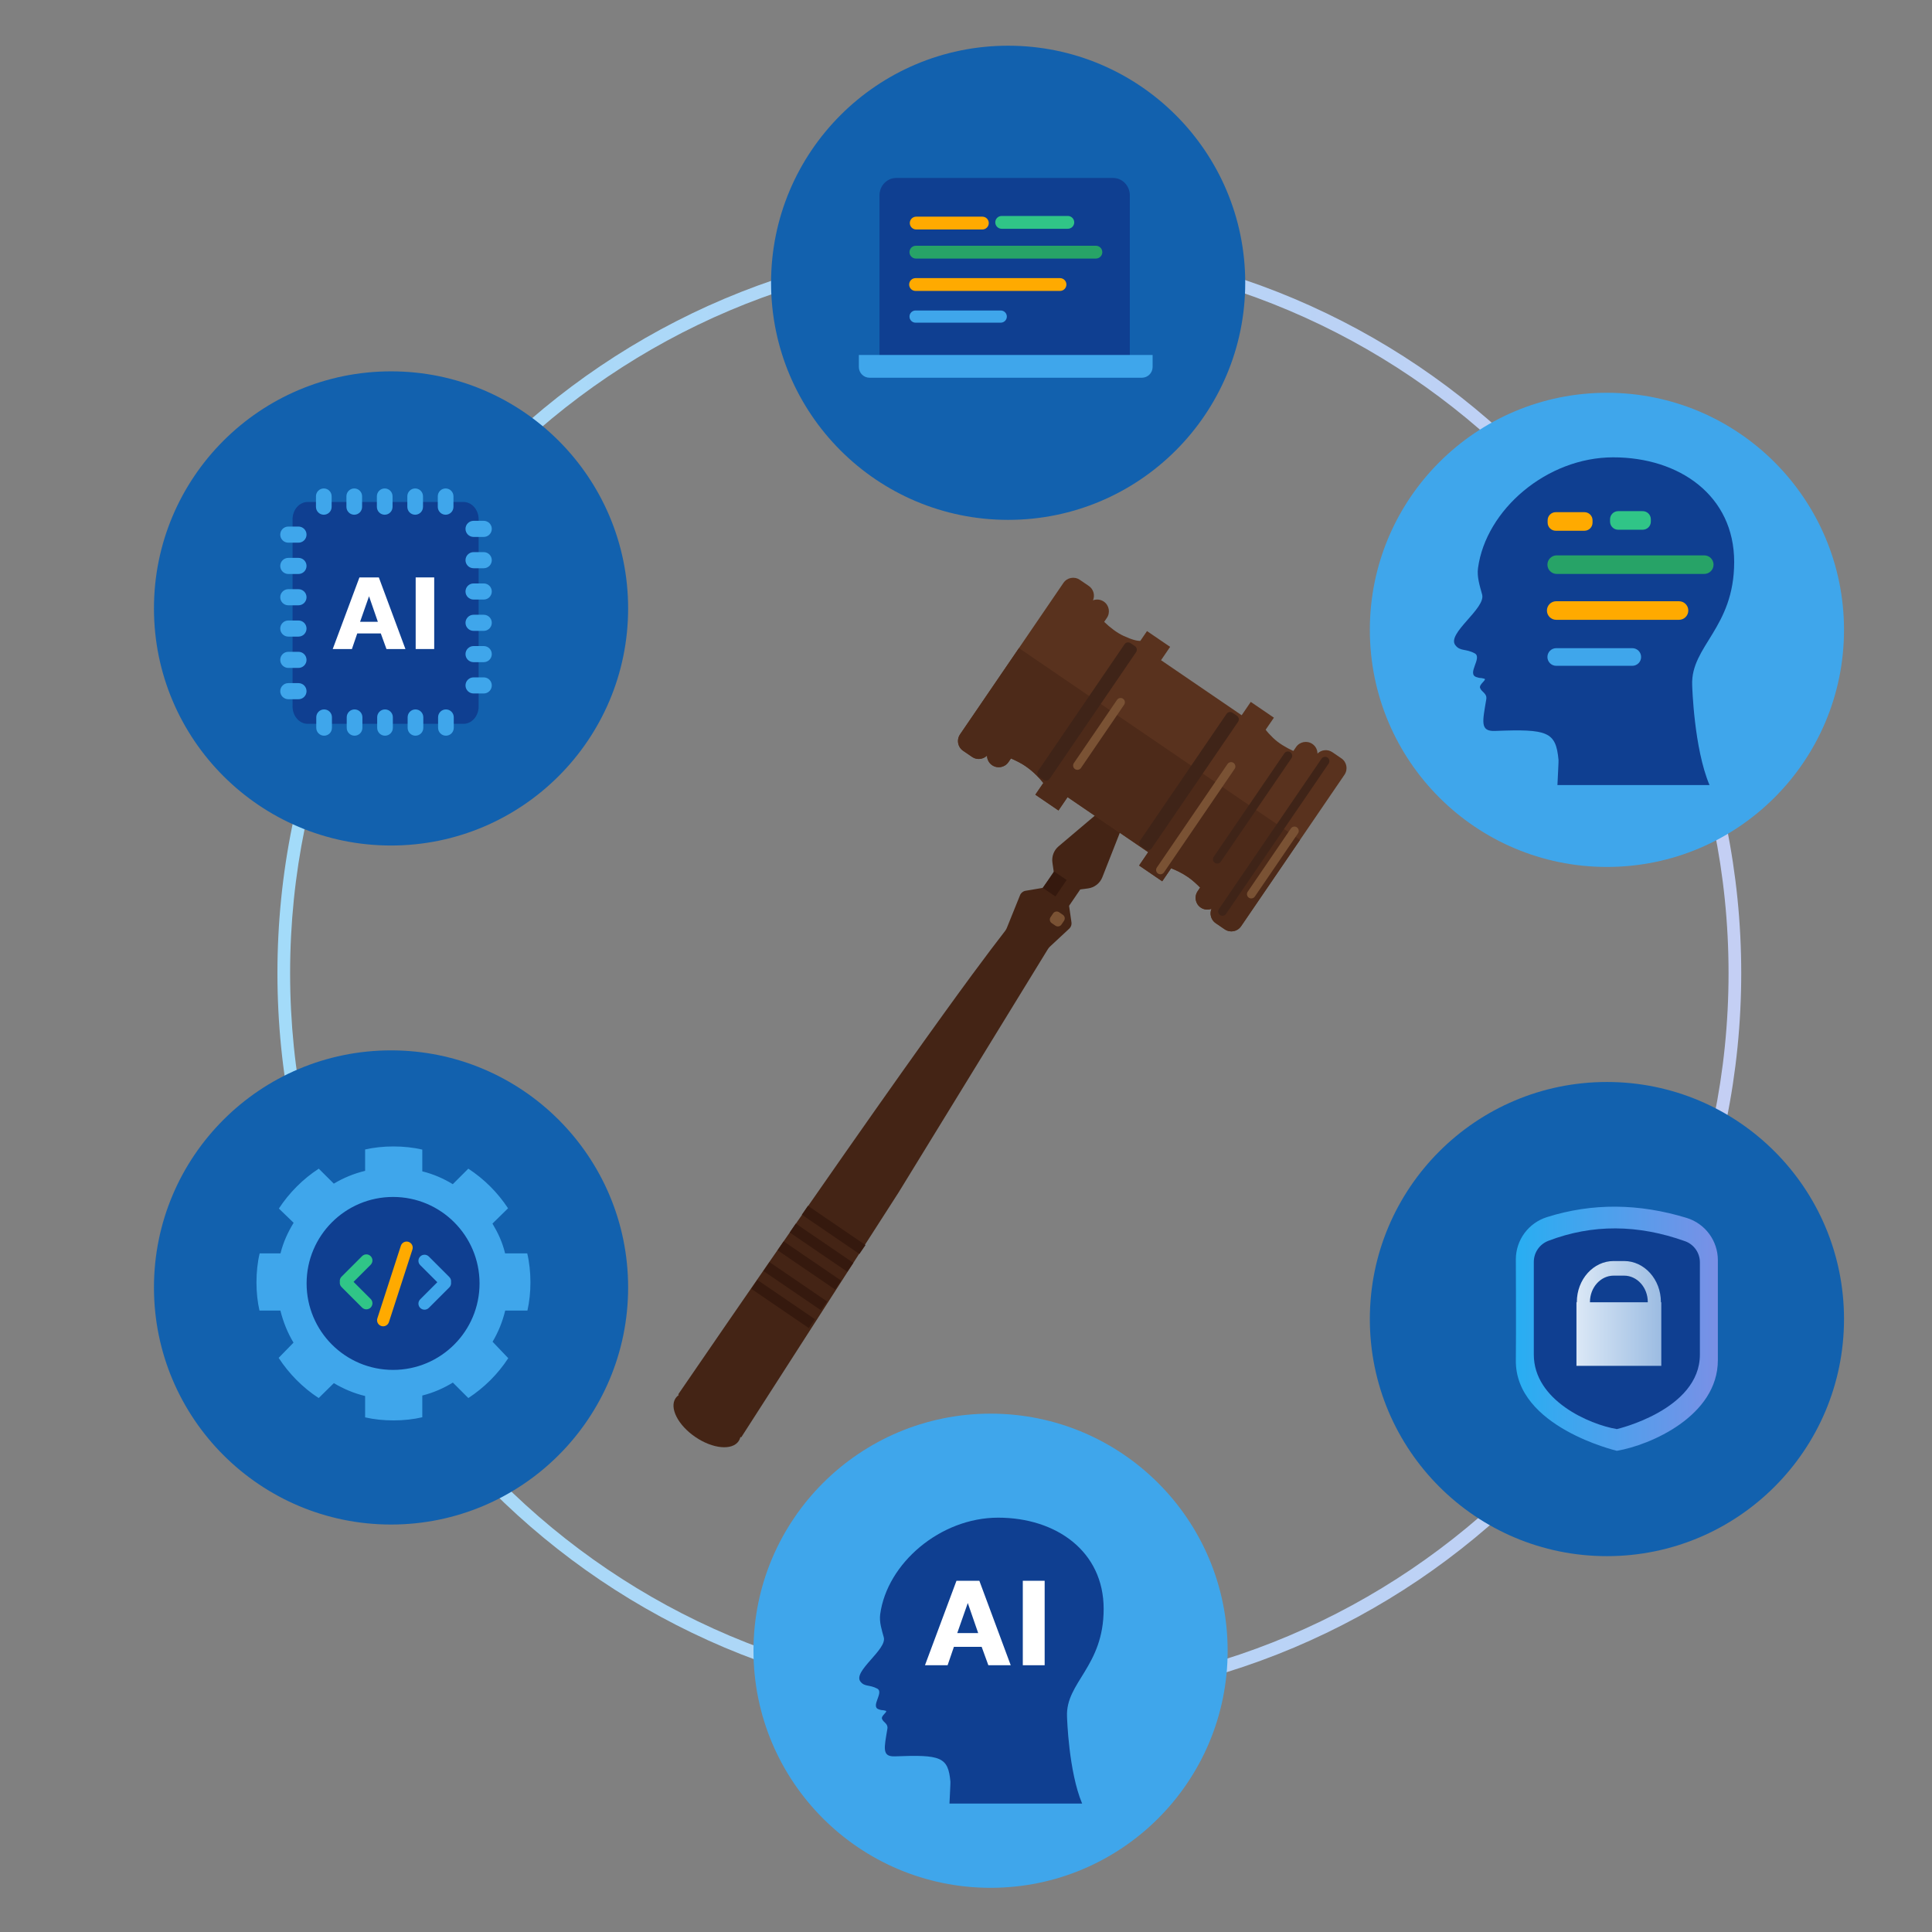 <?xml version="1.0" encoding="UTF-8" standalone="no"?>
<!DOCTYPE svg PUBLIC "-//W3C//DTD SVG 1.1//EN" "http://www.w3.org/Graphics/SVG/1.1/DTD/svg11.dtd">
<svg width="100%" height="100%" viewBox="0 0 1080 1080" version="1.1" xmlns="http://www.w3.org/2000/svg" xmlns:xlink="http://www.w3.org/1999/xlink" xml:space="preserve" xmlns:serif="http://www.serif.com/" style="fill-rule:evenodd;clip-rule:evenodd;stroke-linejoin:round;stroke-miterlimit:2;">
    <rect x="0" y="0" width="1080" height="1080" fill="#808080" stroke="none"/>
    <g transform="matrix(0.276,0,0,0.276,6.439,-11.575)">
        <path d="M2020.96,3495.25C1920.39,3495.25 1819.88,3485.11 1722.22,3465.13C1627.03,3445.65 1533.41,3416.59 1443.94,3378.75C1356.1,3341.59 1271.38,3295.61 1192.13,3242.07C1113.64,3189.04 1039.83,3128.14 972.751,3061.06C905.674,2993.99 844.775,2920.18 791.747,2841.69C738.208,2762.44 692.223,2677.72 655.069,2589.88C617.228,2500.41 588.165,2406.78 568.688,2311.6C548.704,2213.94 538.571,2113.43 538.571,2012.86C538.571,1912.29 548.704,1811.78 568.688,1714.12C588.165,1618.94 617.228,1525.31 655.069,1435.85C692.223,1348.01 738.208,1263.29 791.747,1184.04C844.775,1105.54 905.674,1031.73 972.751,964.656C1039.83,897.578 1113.64,836.68 1192.13,783.652C1271.38,730.112 1356.1,684.128 1443.94,646.974C1533.41,609.133 1627.03,580.07 1722.22,560.593C1819.88,540.609 1920.39,530.476 2020.96,530.476C2121.53,530.476 2222.03,540.609 2319.69,560.593C2414.88,580.07 2508.5,609.133 2597.97,646.974C2685.81,684.128 2770.53,730.112 2849.78,783.652C2928.27,836.68 3002.08,897.578 3069.16,964.656C3136.24,1031.73 3197.14,1105.54 3250.17,1184.04C3303.7,1263.29 3349.69,1348.01 3386.84,1435.85C3424.68,1525.31 3453.75,1618.94 3473.22,1714.12C3493.21,1811.78 3503.34,1912.29 3503.34,2012.86C3503.34,2113.43 3493.21,2213.94 3473.22,2311.6C3453.75,2406.78 3424.68,2500.41 3386.84,2589.88C3349.69,2677.72 3303.7,2762.44 3250.17,2841.69C3197.14,2920.18 3136.24,2993.99 3069.16,3061.06C3002.08,3128.14 2928.27,3189.04 2849.78,3242.07C2770.53,3295.61 2685.81,3341.59 2597.97,3378.75C2508.5,3416.59 2414.88,3445.65 2319.69,3465.13C2222.03,3485.11 2121.53,3495.25 2020.96,3495.25ZM2020.96,556.167C1217.73,556.167 564.262,1209.64 564.262,2012.86C564.262,2816.08 1217.73,3469.55 2020.96,3469.55C2824.18,3469.55 3477.65,2816.08 3477.65,2012.86C3477.65,1209.64 2824.18,556.167 2020.96,556.167Z" style="fill:url(#_Linear1);"/>
        <path d="M1248.87,1274.24C1248.87,1539.44 1033.88,1754.43 768.686,1754.43C503.486,1754.43 288.5,1539.44 288.5,1274.24C288.5,1009.04 503.486,794.054 768.686,794.054C1033.88,794.054 1248.87,1009.04 1248.87,1274.24Z" style="fill:rgb(18,97,174);fill-rule:nonzero;"/>
        <path d="M3711.5,2713.55C3711.5,2978.75 3496.51,3193.74 3231.31,3193.74C2966.12,3193.74 2751.13,2978.75 2751.13,2713.55C2751.13,2448.36 2966.12,2233.37 3231.31,2233.37C3496.51,2233.37 3711.5,2448.36 3711.5,2713.55Z" style="fill:rgb(18,97,174);fill-rule:nonzero;"/>
        <path d="M3711.5,1317.65C3711.5,1582.85 3496.51,1797.84 3231.31,1797.84C2966.12,1797.84 2751.13,1582.85 2751.13,1317.65C2751.13,1052.45 2966.12,837.468 3231.31,837.468C3496.51,837.468 3711.5,1052.45 3711.5,1317.65Z" style="fill:rgb(63,166,235);fill-rule:nonzero;"/>
        <path d="M2498.74,614.69C2498.74,879.889 2283.75,1094.88 2018.55,1094.88C1753.35,1094.88 1538.37,879.889 1538.37,614.69C1538.37,349.491 1753.35,134.504 2018.55,134.504C2283.75,134.504 2498.74,349.491 2498.74,614.69Z" style="fill:rgb(18,97,174);fill-rule:nonzero;"/>
        <path d="M2463.13,3385.31C2463.13,3650.51 2248.14,3865.5 1982.95,3865.5C1717.75,3865.5 1502.76,3650.51 1502.76,3385.31C1502.76,3120.11 1717.75,2905.12 1982.95,2905.12C2248.14,2905.12 2463.13,3120.11 2463.13,3385.31Z" style="fill:rgb(63,166,235);fill-rule:nonzero;"/>
        <path d="M1248.87,2649.53C1248.87,2914.73 1033.88,3129.71 768.686,3129.71C503.486,3129.71 288.5,2914.73 288.5,2649.53C288.5,2384.33 503.486,2169.34 768.686,2169.34C1033.88,2169.34 1248.87,2384.33 1248.87,2649.53Z" style="fill:rgb(18,97,174);fill-rule:nonzero;"/>
        <path d="M3133.27,1581.2C3133.56,1584.41 3132.12,1608.43 3131.08,1632L3439.08,1632C3407.67,1557.36 3404.12,1433.24 3403.98,1429.64C3400.84,1350.21 3489.05,1314.23 3489.05,1180.02C3489.05,1045.82 3378.27,968.223 3244.06,968.223C3109.86,968.223 2986.23,1074.06 2970.21,1192.53C2967.75,1210.7 2973.93,1228.95 2978.57,1246.14C2986.21,1274.41 2906.43,1324.95 2924.22,1348.55C2934.03,1361.57 2944.93,1355.23 2963.49,1365.19C2979.74,1373.92 2946.69,1406.77 2967.07,1413.34C2976.79,1416.48 2972.5,1413.81 2982.75,1416.48C2989.37,1418.2 2971.71,1427.83 2974.39,1435.29C2977.5,1443.94 2988.94,1446.1 2986.93,1458.28C2979.51,1503.4 2973.63,1523.57 3004.7,1522.36C3111.32,1518.17 3128.04,1523.71 3133.27,1581.2Z" style="fill:rgb(15,63,145);fill-rule:nonzero;"/>
        <path d="M3428.46,1204.38L3129.62,1204.38C3119.23,1204.38 3110.8,1195.96 3110.8,1185.57C3110.8,1175.18 3119.23,1166.76 3129.62,1166.76L3428.46,1166.76C3438.85,1166.76 3447.27,1175.18 3447.27,1185.57C3447.27,1195.96 3438.85,1204.38 3428.46,1204.38Z" style="fill:rgb(39,163,103);fill-rule:nonzero;"/>
        <path d="M3282.67,1390.47L3128.68,1390.47C3118.81,1390.47 3110.8,1382.47 3110.8,1372.59C3110.8,1362.72 3118.81,1354.72 3128.68,1354.72L3282.67,1354.72C3292.55,1354.72 3300.55,1362.72 3300.55,1372.59C3300.55,1382.47 3292.55,1390.47 3282.67,1390.47Z" style="fill:rgb(63,166,235);fill-rule:nonzero;"/>
        <path d="M3377.31,1297.32L3128.61,1297.32C3118.22,1297.32 3109.79,1288.89 3109.79,1278.51C3109.79,1268.12 3118.22,1259.69 3128.61,1259.69L3377.31,1259.69C3387.7,1259.69 3396.12,1268.12 3396.12,1278.51C3396.12,1288.89 3387.7,1297.32 3377.31,1297.32Z" style="fill:rgb(255,170,0);fill-rule:nonzero;"/>
        <path d="M3303.81,1114.84L3254.09,1114.84C3245.01,1114.84 3237.65,1107.48 3237.65,1098.41L3237.65,1093.66C3237.65,1084.58 3245.01,1077.22 3254.09,1077.22L3303.81,1077.22C3312.89,1077.22 3320.25,1084.58 3320.25,1093.66L3320.25,1098.41C3320.25,1107.48 3312.89,1114.84 3303.81,1114.84Z" style="fill:rgb(48,197,135);fill-rule:nonzero;"/>
        <path d="M3185.75,1116.91L3127.67,1116.91C3118.59,1116.91 3111.23,1109.55 3111.23,1100.47L3111.23,1095.72C3111.23,1086.64 3118.59,1079.29 3127.67,1079.29L3185.75,1079.29C3194.82,1079.29 3202.18,1086.64 3202.18,1095.72L3202.18,1100.47C3202.18,1109.55 3194.82,1116.91 3185.75,1116.91Z" style="fill:rgb(255,170,0);fill-rule:nonzero;"/>
        <path d="M1477.79,2953.25L1477.85,2953.24L1796.87,2456.77L2098.74,1964.78C2099.88,1962.92 2101.23,1961.19 2102.76,1959.62L2142.81,1922.33C2145.97,1919.09 2147.45,1914.57 2146.8,1910.09L2141.97,1876.54L2164.56,1843.43L2180.32,1841.34C2193.41,1839.6 2204.52,1830.9 2209.36,1818.61L2247.24,1722.29L2199.3,1689.57L2120.72,1756.04C2111.16,1764.13 2106.43,1776.57 2108.22,1788.97L2111.2,1809.7L2088.73,1840.2L2053.71,1846.13C2048.73,1846.97 2044.54,1850.34 2042.65,1855.02L2016.04,1920.99C2015.21,1923.04 2014.15,1924.99 2012.88,1926.8C2001.49,1943.05 1909.45,2050.2 1350.24,2866.19L1477.79,2953.25Z" style="fill:rgb(68,36,21);fill-rule:nonzero;"/>
        <path d="M2438.89,1911.71L2457.24,1924.23C2468.05,1931.61 2482.92,1928.8 2490.3,1917.99L2699.82,1611.01C2707.19,1600.21 2704.39,1585.33 2693.58,1577.95L2675.23,1565.43C2665.71,1558.93 2653.03,1560.34 2645.11,1568.16C2645.02,1560.64 2641.41,1553.26 2634.76,1548.72C2623.95,1541.34 2609.08,1544.15 2601.7,1554.96L2596.23,1562.98C2581.18,1556.03 2566.39,1547.27 2555.24,1536.52C2548.39,1529.92 2543.52,1524.46 2540.12,1519.94L2556.8,1495.51L2509.97,1463.55L2491.53,1490.56L2328.2,1379.08L2346.63,1352.07L2299.81,1320.11L2286.29,1339.91C2280.39,1340.24 2270.19,1338.05 2252.62,1329.97C2238.54,1323.51 2225,1312.93 2213.04,1301.45L2218.52,1293.43C2225.89,1282.62 2223.09,1267.75 2212.28,1260.37C2205.63,1255.83 2197.44,1255.15 2190.41,1257.82C2194.8,1247.59 2191.49,1235.27 2181.97,1228.77L2163.62,1216.25C2152.82,1208.87 2137.94,1211.68 2130.57,1222.49L1921.04,1529.47C1913.67,1540.27 1916.48,1555.15 1927.28,1562.52L1945.63,1575.05C1955.15,1581.55 1967.83,1580.14 1975.75,1572.32C1975.84,1579.84 1979.45,1587.22 1986.1,1591.76C1996.91,1599.13 2011.78,1596.33 2019.16,1585.52L2024.24,1578.08C2034.91,1582.68 2045.06,1587.81 2053.09,1593.29C2069.86,1604.73 2082.07,1617.92 2089.83,1627.76L2073.63,1651.5L2120.46,1683.46L2138.89,1656.44L2302.23,1767.92L2283.79,1794.94L2330.62,1826.9L2348.62,1800.52C2358.83,1804.43 2370.78,1810.11 2382.74,1818.28C2390.77,1823.76 2399.25,1831.35 2407.42,1839.61L2402.34,1847.05C2394.97,1857.86 2397.78,1872.73 2408.58,1880.11C2415.23,1884.65 2423.42,1885.32 2430.45,1882.66C2426.06,1892.89 2429.37,1905.21 2438.89,1911.71Z" style="fill:rgb(89,50,30);fill-rule:nonzero;"/>
        <path d="M1921.04,1529.47L2040.42,1354.56L1921.04,1529.47Z" style="fill:rgb(149,130,122);fill-rule:nonzero;"/>
        <path d="M2470.59,1928.35C2465.98,1928.35 2461.32,1927.01 2457.24,1924.23L2438.89,1911.71C2432.16,1907.11 2428.53,1899.61 2428.54,1891.99C2428.54,1888.83 2429.17,1885.66 2430.45,1882.66C2427.73,1883.69 2424.84,1884.22 2421.92,1884.22C2417.31,1884.22 2412.66,1882.89 2408.58,1880.11C2401.87,1875.53 2398.24,1868.05 2398.23,1860.46C2398.22,1855.82 2399.55,1851.14 2402.34,1847.05L2407.42,1839.61C2399.25,1831.35 2390.77,1823.76 2382.74,1818.28C2370.78,1810.11 2358.83,1804.43 2348.62,1800.52L2330.62,1826.9L2283.79,1794.94L2302.23,1767.92L2244.73,1728.68L2194,1694.06L2138.89,1656.44L2120.46,1683.46L2073.63,1651.5L2089.83,1627.76C2082.07,1617.92 2069.86,1604.73 2053.09,1593.29C2045.06,1587.81 2034.91,1582.68 2024.24,1578.08L2019.16,1585.52C2014.57,1592.25 2007.07,1595.87 1999.46,1595.87C1994.84,1595.87 1990.18,1594.54 1986.1,1591.76C1979.45,1587.22 1975.84,1579.84 1975.75,1572.32C1971.22,1576.79 1965.14,1579.16 1958.98,1579.16C1954.37,1579.16 1949.71,1577.83 1945.63,1575.05L1927.28,1562.52C1920.57,1557.94 1916.95,1550.47 1916.93,1542.87C1916.92,1538.24 1918.25,1533.56 1921.04,1529.47L2040.42,1354.56L2609.67,1743.09L2490.3,1917.99C2485.7,1924.72 2478.21,1928.35 2470.59,1928.35Z" style="fill:rgb(77,42,25);fill-rule:nonzero;"/>
        <path d="M2285.79,1744.37L2460.88,1487.83C2463.59,1483.87 2469.04,1482.84 2473.01,1485.54L2481.98,1491.66C2485.94,1494.37 2486.97,1499.82 2484.27,1503.79L2309.17,1760.33C2306.46,1764.3 2301.01,1765.33 2297.04,1762.62L2288.07,1756.5C2284.11,1753.79 2283.08,1748.34 2285.79,1744.37Z" style="fill:rgb(63,36,24);fill-rule:nonzero;"/>
        <path d="M2079.2,1603.37L2254.29,1346.83C2257,1342.86 2262.46,1341.83 2266.42,1344.54L2275.39,1350.66C2279.35,1353.37 2280.38,1358.82 2277.68,1362.79L2102.58,1619.33C2099.87,1623.3 2094.42,1624.33 2090.46,1621.62L2081.48,1615.5C2077.52,1612.79 2076.49,1607.34 2079.2,1603.37Z" style="fill:rgb(63,36,24);fill-rule:nonzero;"/>
        <path d="M2445.44,1883.09L2653.29,1578.56C2656,1574.6 2661.45,1573.57 2665.42,1576.27C2669.38,1578.98 2670.41,1584.43 2667.7,1588.4L2459.85,1892.93C2457.15,1896.89 2451.69,1897.92 2447.73,1895.22C2443.77,1892.51 2442.74,1887.06 2445.44,1883.09Z" style="fill:rgb(63,36,24);fill-rule:nonzero;"/>
        <path d="M2434.81,1777.45L2577.95,1567.73C2580.65,1563.77 2586.11,1562.74 2590.07,1565.44C2594.04,1568.15 2595.07,1573.6 2592.36,1577.56L2449.22,1787.28C2446.52,1791.25 2441.06,1792.27 2437.1,1789.57C2433.14,1786.86 2432.11,1781.41 2434.81,1777.45Z" style="fill:rgb(63,36,24);fill-rule:nonzero;"/>
        <path d="M2319.73,1799.05L2462.86,1589.33C2465.57,1585.37 2471.02,1584.34 2474.99,1587.04C2478.95,1589.75 2479.98,1595.21 2477.28,1599.17L2334.14,1808.89C2331.43,1812.85 2325.98,1813.88 2322.02,1811.17C2318.05,1808.47 2317.02,1803.01 2319.73,1799.05Z" style="fill:rgb(122,82,52);fill-rule:nonzero;"/>
        <path d="M2151.66,1587.51L2239.1,1459.4C2241.8,1455.44 2247.26,1454.41 2251.22,1457.12C2255.19,1459.82 2256.21,1465.28 2253.51,1469.24L2166.07,1597.35C2163.37,1601.31 2157.91,1602.34 2153.95,1599.64C2149.99,1596.93 2148.96,1591.48 2151.66,1587.51Z" style="fill:rgb(122,82,52);fill-rule:nonzero;"/>
        <path d="M2503.79,1848L2591.23,1719.89C2593.93,1715.92 2599.39,1714.9 2603.35,1717.6C2607.31,1720.31 2608.34,1725.76 2605.64,1729.72L2518.2,1857.83C2515.49,1861.8 2510.04,1862.83 2506.08,1860.12C2502.11,1857.42 2501.08,1851.96 2503.79,1848Z" style="fill:rgb(122,82,52);fill-rule:nonzero;"/>
        <path d="M2088.73,1840.2L2111.49,1806.86L2137.03,1824.29L2114.28,1857.63L2088.73,1840.2Z" style="fill:rgb(53,25,14);fill-rule:nonzero;"/>
        <path d="M2104.47,1899.5L2109.67,1891.88C2112.38,1887.91 2117.83,1886.88 2121.8,1889.59L2129.42,1894.79C2133.38,1897.5 2134.41,1902.95 2131.7,1906.92L2126.5,1914.54C2123.8,1918.5 2118.34,1919.53 2114.38,1916.82L2106.76,1911.62C2102.79,1908.92 2101.77,1903.46 2104.47,1899.5Z" style="fill:rgb(122,82,52);fill-rule:nonzero;"/>
        <path d="M1576.2,2538.2L1588.49,2520.19L1705.02,2599.72L1692.72,2617.73L1576.2,2538.2Z" style="fill:rgb(53,25,14);fill-rule:nonzero;"/>
        <path d="M1551.61,2574.23L1563.9,2556.21L1680.43,2635.74L1668.13,2653.76L1551.61,2574.23Z" style="fill:rgb(53,25,14);fill-rule:nonzero;"/>
        <path d="M1522.92,2616.26L1535.22,2598.25L1651.74,2677.78L1639.44,2695.79L1522.92,2616.26Z" style="fill:rgb(53,25,14);fill-rule:nonzero;"/>
        <path d="M1498.33,2652.29L1510.63,2634.27L1627.15,2713.8L1614.85,2731.82L1498.33,2652.29Z" style="fill:rgb(53,25,14);fill-rule:nonzero;"/>
        <path d="M1600.79,2502.17L1613.08,2484.16L1729.61,2563.69L1717.31,2581.7L1600.79,2502.17Z" style="fill:rgb(53,25,14);fill-rule:nonzero;"/>
        <path d="M1384.93,2952.37C1349.7,2928.32 1331.87,2893.1 1345.11,2873.7C1358.36,2854.29 1397.65,2858.06 1432.89,2882.11C1468.12,2906.15 1485.95,2941.38 1472.7,2960.78C1459.46,2980.18 1420.16,2976.41 1384.93,2952.37Z" style="fill:rgb(68,36,21);fill-rule:nonzero;"/>
        <path d="M967.449,2657.24C967.449,2764.32 880.645,2851.12 773.567,2851.12C666.489,2851.12 579.685,2764.32 579.685,2657.24C579.685,2550.16 666.489,2463.36 773.567,2463.36C880.645,2463.36 967.449,2550.16 967.449,2657.24Z" style="fill:rgb(15,63,145);fill-rule:nonzero;"/>
        <path d="M772.797,2816.51C676.073,2816.51 597.663,2738.1 597.663,2641.37C597.663,2544.65 676.073,2466.23 772.797,2466.23C869.527,2466.23 947.938,2544.65 947.938,2641.37C947.938,2738.1 869.527,2816.51 772.797,2816.51ZM1044.9,2696.33C1048.89,2678.96 1051,2659.19 1051,2639.29C1051,2618.79 1048.76,2597.91 1044.53,2580.54L999.712,2580.54C994.052,2557.38 985.334,2539.01 974.071,2520.17L1005.66,2489.2C984.666,2457.21 957.233,2429.9 925.208,2408.95L893.732,2440.37C874.904,2428.91 855.132,2420.15 831.973,2414.33L831.973,2370.34C814.603,2366.15 793.898,2363.93 773.487,2363.93C753.494,2363.93 733.547,2366.06 716.177,2370.08L716.177,2413.34C693.018,2418.93 672.121,2427.74 652.75,2439.27L622.286,2408.93C590.16,2429.91 562.545,2457.6 541.507,2489.69L571.388,2518.58C559.661,2537.85 550.581,2557.38 544.763,2580.54L502.578,2580.54C498.36,2597.91 496.115,2618.79 496.115,2639.29C496.115,2659.19 498.225,2678.96 502.205,2696.33L544.559,2696.33C550.332,2719.49 559.367,2741.89 571.139,2761.3L541.049,2792.13C562.144,2824.46 589.792,2852.43 622.116,2873.54L652.84,2843.31C672.188,2854.81 693.018,2863.82 716.177,2869.4L716.177,2912.66C733.547,2916.68 753.494,2918.82 773.487,2918.82C793.898,2918.82 814.603,2916.59 831.973,2912.41L831.973,2868.41C855.132,2862.57 874.995,2853.69 893.868,2842.19L925.22,2873.54C957.414,2852.43 985.079,2825.05 1006.09,2792.78L974.319,2759.47C985.559,2740.55 994.323,2719.49 999.921,2696.33L1044.9,2696.33Z" style="fill:rgb(63,166,235);fill-rule:nonzero;"/>
        <path d="M811.983,2572.69L764.41,2719.68C762.315,2726.16 755.37,2729.71 748.897,2727.61C742.425,2725.52 738.876,2718.57 740.971,2712.1L788.544,2565.11C790.639,2558.64 797.584,2555.09 804.056,2557.18C810.529,2559.28 814.078,2566.22 811.983,2572.69Z" style="fill:rgb(255,170,0);fill-rule:nonzero;"/>
        <path d="M886.73,2628.4L845.19,2586.86C840.379,2582.05 832.58,2582.05 827.769,2586.86C822.959,2591.67 822.959,2599.47 827.769,2604.28L862.399,2638.91L827.769,2673.54C822.959,2678.35 822.959,2686.15 827.769,2690.96C832.58,2695.77 840.379,2695.77 845.19,2690.96L886.73,2649.42C889.594,2646.55 890.739,2642.63 890.192,2638.91C890.739,2635.19 889.594,2631.26 886.73,2628.4Z" style="fill:rgb(63,166,235);fill-rule:nonzero;"/>
        <path d="M692.766,2638.19L727.396,2603.57C732.207,2598.75 732.207,2590.96 727.396,2586.15C722.586,2581.33 714.787,2581.33 709.976,2586.15L668.436,2627.69C665.571,2630.55 664.426,2634.47 664.974,2638.19C664.426,2641.92 665.571,2645.84 668.436,2648.7L709.976,2690.24C714.787,2695.06 722.586,2695.06 727.396,2690.24C732.207,2685.43 732.207,2677.64 727.396,2672.82L692.766,2638.19Z" style="fill:rgb(48,197,135);fill-rule:nonzero;"/>
        <path d="M915.324,1507.97L599.951,1507.97C582.968,1507.97 569.201,1492.24 569.201,1472.83L569.201,1093.76C569.201,1074.35 582.968,1058.62 599.951,1058.62L915.324,1058.62C932.307,1058.62 946.075,1074.35 946.075,1093.76L946.075,1472.83C946.075,1492.24 932.307,1507.97 915.324,1507.97Z" style="fill:rgb(15,63,145);fill-rule:nonzero;"/>
        <path d="M581.192,1141.07L560.6,1141.07C551.589,1141.07 544.284,1133.76 544.284,1124.75C544.284,1115.74 551.589,1108.44 560.6,1108.44L581.192,1108.44C590.203,1108.44 597.509,1115.74 597.509,1124.75C597.509,1133.76 590.203,1141.07 581.192,1141.07Z" style="fill:rgb(63,166,235);fill-rule:nonzero;"/>
        <path d="M581.192,1204.48L560.6,1204.48C551.589,1204.48 544.284,1197.18 544.284,1188.17C544.284,1179.16 551.589,1171.85 560.6,1171.85L581.192,1171.85C590.203,1171.85 597.509,1179.16 597.509,1188.17C597.509,1197.18 590.203,1204.48 581.192,1204.48Z" style="fill:rgb(63,166,235);fill-rule:nonzero;"/>
        <path d="M581.192,1267.9L560.6,1267.9C551.589,1267.9 544.284,1260.6 544.284,1251.58C544.284,1242.57 551.589,1235.27 560.6,1235.27L581.192,1235.27C590.203,1235.27 597.509,1242.57 597.509,1251.58C597.509,1260.6 590.203,1267.9 581.192,1267.9Z" style="fill:rgb(63,166,235);fill-rule:nonzero;"/>
        <path d="M581.192,1331.32L560.6,1331.32C551.589,1331.32 544.284,1324.01 544.284,1315C544.284,1305.99 551.589,1298.68 560.6,1298.68L581.192,1298.68C590.203,1298.68 597.509,1305.99 597.509,1315C597.509,1324.01 590.203,1331.32 581.192,1331.32Z" style="fill:rgb(63,166,235);fill-rule:nonzero;"/>
        <path d="M581.192,1394.73L560.6,1394.73C551.589,1394.73 544.284,1387.43 544.284,1378.42C544.284,1369.41 551.589,1362.1 560.6,1362.1L581.192,1362.1C590.203,1362.1 597.509,1369.41 597.509,1378.42C597.509,1387.43 590.203,1394.73 581.192,1394.73Z" style="fill:rgb(63,166,235);fill-rule:nonzero;"/>
        <path d="M581.192,1458.15L560.6,1458.15C551.589,1458.15 544.284,1450.84 544.284,1441.83C544.284,1432.82 551.589,1425.52 560.6,1425.52L581.192,1425.52C590.203,1425.52 597.509,1432.82 597.509,1441.83C597.509,1450.84 590.203,1458.15 581.192,1458.15Z" style="fill:rgb(63,166,235);fill-rule:nonzero;"/>
        <path d="M956.404,1129.43L935.813,1129.43C926.801,1129.43 919.496,1122.12 919.496,1113.11C919.496,1104.1 926.801,1096.8 935.813,1096.8L956.404,1096.8C965.416,1096.8 972.721,1104.1 972.721,1113.11C972.721,1122.12 965.416,1129.43 956.404,1129.43Z" style="fill:rgb(63,166,235);fill-rule:nonzero;"/>
        <path d="M956.404,1192.85L935.813,1192.85C926.801,1192.85 919.496,1185.54 919.496,1176.53C919.496,1167.52 926.801,1160.21 935.813,1160.21L956.404,1160.21C965.416,1160.21 972.721,1167.52 972.721,1176.53C972.721,1185.54 965.416,1192.85 956.404,1192.85Z" style="fill:rgb(63,166,235);fill-rule:nonzero;"/>
        <path d="M956.404,1256.26L935.813,1256.26C926.801,1256.26 919.496,1248.96 919.496,1239.95C919.496,1230.93 926.801,1223.63 935.813,1223.63L956.404,1223.63C965.416,1223.63 972.721,1230.93 972.721,1239.95C972.721,1248.96 965.416,1256.26 956.404,1256.26Z" style="fill:rgb(63,166,235);fill-rule:nonzero;"/>
        <path d="M956.404,1319.68L935.813,1319.68C926.801,1319.68 919.496,1312.37 919.496,1303.36C919.496,1294.35 926.801,1287.05 935.813,1287.05L956.404,1287.05C965.416,1287.05 972.721,1294.35 972.721,1303.36C972.721,1312.37 965.416,1319.68 956.404,1319.68Z" style="fill:rgb(63,166,235);fill-rule:nonzero;"/>
        <path d="M956.404,1383.09L935.813,1383.09C926.801,1383.09 919.496,1375.79 919.496,1366.78C919.496,1357.77 926.801,1350.46 935.813,1350.46L956.404,1350.46C965.416,1350.46 972.721,1357.77 972.721,1366.78C972.721,1375.79 965.416,1383.09 956.404,1383.09Z" style="fill:rgb(63,166,235);fill-rule:nonzero;"/>
        <path d="M956.404,1446.51L935.813,1446.51C926.801,1446.51 919.496,1439.21 919.496,1430.19C919.496,1421.18 926.801,1413.88 935.813,1413.88L956.404,1413.88C965.416,1413.88 972.721,1421.18 972.721,1430.19C972.721,1439.21 965.416,1446.51 956.404,1446.51Z" style="fill:rgb(63,166,235);fill-rule:nonzero;"/>
        <path d="M863.972,1516.13L863.972,1494.65C863.972,1485.88 871.077,1478.78 879.842,1478.78C888.607,1478.78 895.713,1485.88 895.713,1494.65L895.713,1516.13C895.713,1524.89 888.607,1532 879.842,1532C871.077,1532 863.972,1524.89 863.972,1516.13Z" style="fill:rgb(63,166,235);fill-rule:nonzero;"/>
        <path d="M802.289,1516.13L802.289,1494.65C802.289,1485.88 809.394,1478.78 818.159,1478.78C826.924,1478.78 834.03,1485.88 834.03,1494.65L834.03,1516.13C834.03,1524.89 826.924,1532 818.159,1532C809.394,1532 802.289,1524.89 802.289,1516.13Z" style="fill:rgb(63,166,235);fill-rule:nonzero;"/>
        <path d="M740.606,1516.13L740.606,1494.65C740.606,1485.88 747.712,1478.78 756.477,1478.78C765.242,1478.78 772.347,1485.88 772.347,1494.65L772.347,1516.13C772.347,1524.89 765.242,1532 756.477,1532C747.712,1532 740.606,1524.89 740.606,1516.13Z" style="fill:rgb(63,166,235);fill-rule:nonzero;"/>
        <path d="M678.923,1516.13L678.923,1494.65C678.923,1485.88 686.029,1478.78 694.794,1478.78C703.559,1478.78 710.664,1485.88 710.664,1494.65L710.664,1516.13C710.664,1524.89 703.559,1532 694.794,1532C686.029,1532 678.923,1524.89 678.923,1516.13Z" style="fill:rgb(63,166,235);fill-rule:nonzero;"/>
        <path d="M617.241,1516.13L617.241,1494.65C617.241,1485.88 624.346,1478.78 633.111,1478.78C641.876,1478.78 648.982,1485.88 648.982,1494.65L648.982,1516.13C648.982,1524.89 641.876,1532 633.111,1532C624.346,1532 617.241,1524.89 617.241,1516.13Z" style="fill:rgb(63,166,235);fill-rule:nonzero;"/>
        <path d="M863.355,1068.59L863.355,1047.11C863.355,1038.34 870.46,1031.24 879.225,1031.24C887.99,1031.24 895.096,1038.34 895.096,1047.11L895.096,1068.59C895.096,1077.36 887.99,1084.46 879.225,1084.46C870.46,1084.46 863.355,1077.36 863.355,1068.59Z" style="fill:rgb(63,166,235);fill-rule:nonzero;"/>
        <path d="M801.672,1068.59L801.672,1047.11C801.672,1038.34 808.778,1031.24 817.543,1031.24C826.308,1031.24 833.413,1038.34 833.413,1047.11L833.413,1068.59C833.413,1077.36 826.308,1084.46 817.543,1084.46C808.778,1084.46 801.672,1077.36 801.672,1068.59Z" style="fill:rgb(63,166,235);fill-rule:nonzero;"/>
        <path d="M739.989,1068.59L739.989,1047.11C739.989,1038.34 747.095,1031.24 755.86,1031.24C764.625,1031.24 771.73,1038.34 771.73,1047.11L771.73,1068.59C771.73,1077.36 764.625,1084.46 755.86,1084.46C747.095,1084.46 739.989,1077.36 739.989,1068.59Z" style="fill:rgb(63,166,235);fill-rule:nonzero;"/>
        <path d="M678.307,1068.59L678.307,1047.11C678.307,1038.34 685.412,1031.24 694.177,1031.24C702.942,1031.24 710.048,1038.34 710.048,1047.11L710.048,1068.59C710.048,1077.36 702.942,1084.46 694.177,1084.46C685.412,1084.46 678.307,1077.36 678.307,1068.59Z" style="fill:rgb(63,166,235);fill-rule:nonzero;"/>
        <path d="M616.624,1068.59L616.624,1047.11C616.624,1038.34 623.729,1031.24 632.494,1031.24C641.259,1031.24 648.365,1038.34 648.365,1047.11L648.365,1068.59C648.365,1077.36 641.259,1084.46 632.494,1084.46C623.729,1084.46 616.624,1077.36 616.624,1068.59Z" style="fill:rgb(63,166,235);fill-rule:nonzero;"/>
        <path d="M741.968,1301.28L724.088,1249.62L705.986,1301.28L741.968,1301.28ZM704.663,1211.43L743.956,1211.43L797.818,1356.47L759.407,1356.47L747.929,1324.9L700.246,1324.9L689.431,1356.47L650.578,1356.47L704.663,1211.43Z" style="fill:white;fill-rule:nonzero;"/>
        <rect x="818.57" y="1211.43" width="37.527" height="145.04" style="fill:white;fill-rule:nonzero;"/>
        <path d="M1901.63,3650.54C1901.88,3653.34 1900.63,3674.29 1899.72,3694.86L2168.41,3694.86C2141.01,3629.74 2137.91,3521.46 2137.79,3518.32C2135.05,3449.03 2212,3417.64 2212,3300.57C2212,3183.49 2115.36,3115.8 1998.28,3115.8C1881.21,3115.8 1773.37,3208.13 1759.39,3311.48C1757.24,3327.33 1762.63,3343.25 1766.68,3358.24C1773.35,3382.91 1703.74,3427 1719.26,3447.59C1727.83,3458.94 1737.34,3453.41 1753.53,3462.1C1767.7,3469.72 1738.87,3498.37 1756.65,3504.11C1765.13,3506.84 1761.38,3504.51 1770.33,3506.84C1776.1,3508.35 1760.69,3516.75 1763.03,3523.25C1765.75,3530.8 1775.72,3532.68 1773.97,3543.31C1767.5,3582.67 1762.37,3600.27 1789.47,3599.21C1882.48,3595.56 1897.07,3600.39 1901.63,3650.54Z" style="fill:rgb(15,63,145);fill-rule:nonzero;"/>
        <path d="M1957.89,3349.58L1936.81,3288.66L1915.46,3349.58L1957.89,3349.58ZM1913.89,3243.62L1960.24,3243.62L2023.77,3414.68L1978.46,3414.68L1964.92,3377.44L1908.69,3377.44L1895.93,3414.68L1850.1,3414.68L1913.89,3243.62Z" style="fill:white;fill-rule:nonzero;"/>
        <rect x="2048.24" y="3243.62" width="44.26" height="171.06" style="fill:white;fill-rule:nonzero;"/>
        <path d="M2231.17,402.4L1791.81,402.4C1773.13,402.4 1757.99,418.158 1757.99,437.596L1757.99,773.169L2264.99,773.169L2264.99,437.596C2264.99,418.158 2249.85,402.4 2231.17,402.4Z" style="fill:rgb(15,63,145);fill-rule:nonzero;"/>
        <path d="M1716.19,760.868L1716.19,785.248C1716.19,797.261 1725.93,807 1737.94,807L2289.4,807C2301.41,807 2311.15,797.261 2311.15,785.248L2311.15,760.868L1716.19,760.868Z" style="fill:rgb(63,166,235);fill-rule:nonzero;"/>
        <path d="M2196.29,565.635L1831.72,565.635C1824.55,565.635 1818.74,559.824 1818.74,552.655C1818.74,545.487 1824.55,539.676 1831.72,539.676L2196.29,539.676C2203.46,539.676 2209.27,545.487 2209.27,552.655C2209.27,559.824 2203.46,565.635 2196.29,565.635Z" style="fill:rgb(39,163,103);fill-rule:nonzero;"/>
        <path d="M2003.55,695.469L1831.07,695.469C1824.26,695.469 1818.74,689.947 1818.74,683.135C1818.74,676.324 1824.26,670.802 1831.07,670.802L2003.55,670.802C2010.36,670.802 2015.89,676.324 2015.89,683.135C2015.89,689.947 2010.36,695.469 2003.55,695.469Z" style="fill:rgb(63,166,235);fill-rule:nonzero;"/>
        <path d="M2123.56,631.197L1831.05,631.197C1823.88,631.197 1818.07,625.386 1818.07,618.218C1818.07,611.05 1823.88,605.239 1831.05,605.239L2123.56,605.239C2130.73,605.239 2136.54,611.05 2136.54,618.218C2136.54,625.386 2130.73,631.197 2123.56,631.197Z" style="fill:rgb(255,170,0);fill-rule:nonzero;"/>
        <path d="M2139.42,505.298L2005.45,505.298C1998.28,505.298 1992.47,499.487 1992.47,492.319C1992.47,485.15 1998.28,479.339 2005.45,479.339L2139.42,479.339C2146.58,479.339 2152.4,485.15 2152.4,492.319C2152.4,499.487 2146.58,505.298 2139.42,505.298Z" style="fill:rgb(48,197,135);fill-rule:nonzero;"/>
        <path d="M1966.32,506.722L1832.35,506.722C1825.18,506.722 1819.37,500.911 1819.37,493.743C1819.37,486.575 1825.18,480.764 1832.35,480.764L1966.32,480.764C1973.48,480.764 1979.3,486.575 1979.3,493.743C1979.3,500.911 1973.48,506.722 1966.32,506.722Z" style="fill:rgb(255,170,0);fill-rule:nonzero;"/>
        <path d="M3251.42,2980.37C3251.42,2980.37 3045.07,2932 3046.84,2796.78C3047.51,2745.74 3046.84,2592.6 3046.84,2592.6C3046.84,2553.4 3072.38,2518.91 3109.76,2507.1C3201.26,2478.21 3295.59,2479.02 3392.65,2508.63C3430.3,2520.12 3456,2554.9 3456,2594.26L3456,2796.78C3456,2909.76 3319.2,2969.01 3251.42,2980.37Z" style="fill:url(#_Linear2);"/>
        <path d="M3251.42,2936.4C3195.7,2927.05 3083.23,2878.35 3083.23,2785.46L3083.23,2597.69C3083.23,2578.71 3095.04,2561.83 3112.76,2555.06C3201.77,2521.03 3294.09,2521.72 3389.59,2555.88C3407.63,2562.33 3419.61,2579.53 3419.61,2598.7L3419.61,2785.46C3419.56,2897.58 3251.42,2936.4 3251.42,2936.4Z" style="fill:rgb(15,63,145);fill-rule:nonzero;"/>
        <path d="M3196.94,2679.09C3196.94,2649.58 3218.48,2625.58 3244.97,2625.58L3266.05,2625.58C3292.54,2625.58 3314.08,2649.58 3314.08,2679.09L3314.08,2679.52L3196.94,2679.52L3196.94,2679.09ZM3340.64,2679.52L3340.64,2679.09C3340.64,2633.28 3307.18,2596.01 3266.05,2596.01L3244.97,2596.01C3203.84,2596.01 3170.38,2633.28 3170.38,2679.09L3170.38,2679.52L3169.6,2679.52L3169.6,2808.27L3341.42,2808.27L3341.42,2679.52L3340.64,2679.52Z" style="fill:url(#_Linear3);"/>
    </g>
    <defs>
        <linearGradient id="_Linear1" x1="0" y1="0" x2="1" y2="0" gradientUnits="userSpaceOnUse" gradientTransform="matrix(2964.77,0,0,2964.77,538.571,2012.86)"><stop offset="0" style="stop-color:rgb(163,219,249);stop-opacity:1"/><stop offset="1" style="stop-color:rgb(196,207,244);stop-opacity:1"/></linearGradient>
        <linearGradient id="_Linear2" x1="0" y1="0" x2="1" y2="0" gradientUnits="userSpaceOnUse" gradientTransform="matrix(409.169,0,0,409.169,3046.83,2733.15)"><stop offset="0" style="stop-color:rgb(40,174,242);stop-opacity:1"/><stop offset="1" style="stop-color:rgb(121,144,230);stop-opacity:1"/></linearGradient>
        <linearGradient id="_Linear3" x1="0" y1="0" x2="1" y2="0" gradientUnits="userSpaceOnUse" gradientTransform="matrix(171.817,0,0,171.817,3169.6,2702.14)"><stop offset="0" style="stop-color:rgb(219,232,246);stop-opacity:1"/><stop offset="1" style="stop-color:rgb(156,188,226);stop-opacity:1"/></linearGradient>
    </defs>
</svg>

